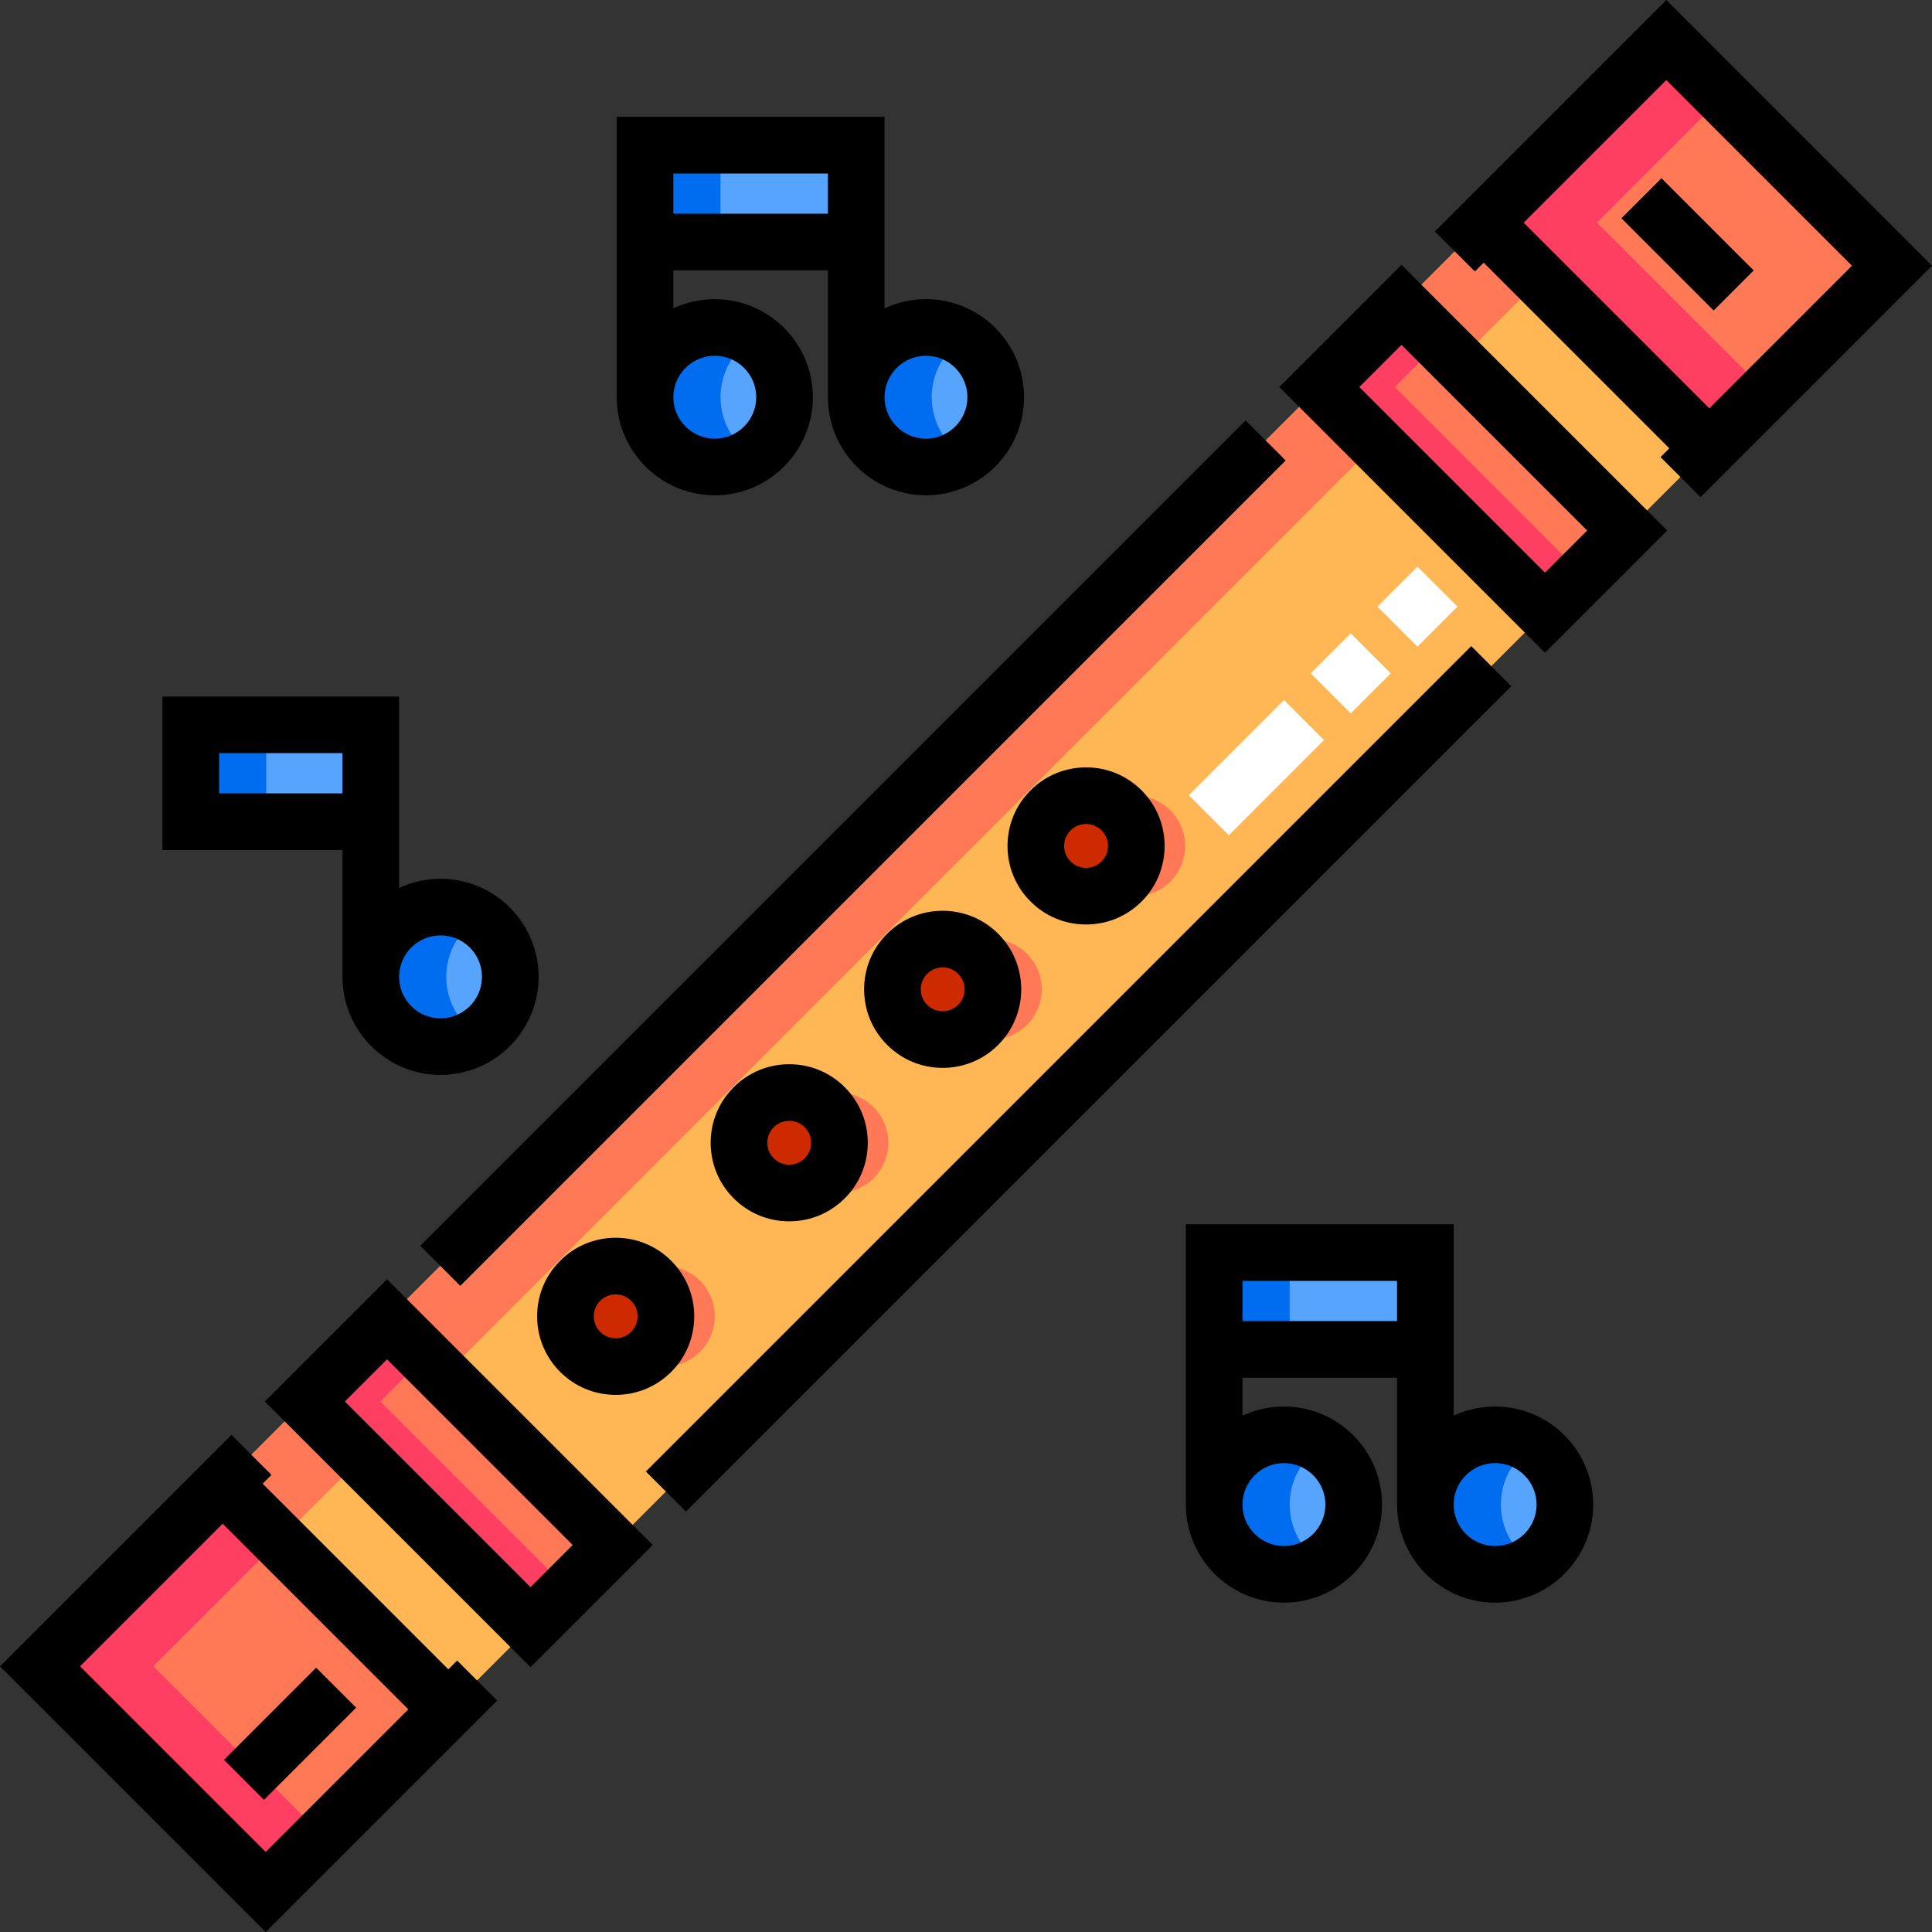 <?xml version="1.0" encoding="iso-8859-1"?>
<!-- Generator: Adobe Illustrator 21.0.0, SVG Export Plug-In . SVG Version: 6.00 Build 0)  -->
<svg version="1.1" id="Capa_1" xmlns="http://www.w3.org/2000/svg" xmlns:xlink="http://www.w3.org/1999/xlink" x="0px" y="0px"
	 viewBox="0 0 512 512" style="enable-background:new 0 0 512 512;" xml:space="preserve">
<rect x="0" y="0" width="512" height="512" fill="#333333" stroke="none"/>
<rect x="-48.736" y="213.71" transform="matrix(0.707 -0.707 0.707 0.707 -106.04 256.003)" style="fill:#FFB655;" width="609.479" height="84.586"/>
<g>
	<polygon style="fill:#FF7956;" points="40.62,441.582 456.586,25.616 441.581,10.611 10.61,441.582 70.419,501.39 85.423,486.385 	
		"/>
	
		<rect x="413.068" y="22.423" transform="matrix(0.707 -0.707 0.707 0.707 85.246 335.236)" style="fill:#FF7956;" width="68.441" height="84.586"/>
	
		<rect x="375.018" y="79.289" transform="matrix(0.707 -0.707 0.707 0.707 28.379 311.678)" style="fill:#FF7956;" width="30.801" height="84.586"/>
	
		<rect x="106.178" y="348.136" transform="matrix(0.707 -0.707 0.707 0.707 -240.466 200.322)" style="fill:#FF7956;" width="30.801" height="84.586"/>
	
		<rect x="30.495" y="404.996" transform="matrix(0.707 -0.707 0.707 0.707 -297.326 176.769)" style="fill:#FF7956;" width="68.441" height="84.586"/>
	
		<ellipse transform="matrix(0.707 -0.707 0.707 0.707 -70.414 278.375)" style="fill:#FF7956;" cx="300.821" cy="224.184" rx="13.316" ry="13.316"/>
	
		<ellipse transform="matrix(0.707 -0.707 0.707 0.707 -108.413 262.632)" style="fill:#FF7956;" cx="262.819" cy="262.182" rx="13.316" ry="13.316"/>
	
		<ellipse transform="matrix(0.707 -0.707 0.707 0.707 -149.074 245.788)" style="fill:#FF7956;" cx="222.156" cy="302.842" rx="13.316" ry="13.316"/>
	
		<ellipse transform="matrix(0.707 -0.707 0.707 0.707 -195.069 226.745)" style="fill:#FF7956;" cx="176.171" cy="348.842" rx="13.316" ry="13.316"/>
</g>
<g>
	
		<ellipse transform="matrix(0.707 -0.707 0.707 0.707 -74.215 269.182)" style="fill:#CD2A00;" cx="287.824" cy="224.177" rx="13.316" ry="13.316"/>
	
		<ellipse transform="matrix(0.707 -0.707 0.707 0.707 -112.221 253.443)" style="fill:#CD2A00;" cx="249.822" cy="262.184" rx="13.316" ry="13.316"/>
	
		<ellipse transform="matrix(0.707 -0.707 0.707 0.707 -152.885 236.592)" style="fill:#CD2A00;" cx="209.149" cy="302.845" rx="13.316" ry="13.316"/>
	
		<ellipse transform="matrix(0.707 -0.707 0.707 0.707 -198.88 217.549)" style="fill:#CD2A00;" cx="163.164" cy="348.844" rx="13.316" ry="13.316"/>
</g>
<g>
	<rect x="170.944" y="38.483" style="fill:#57A4FF;" width="55.969" height="25.661"/>
	<circle style="fill:#57A4FF;" cx="245.399" cy="105.264" r="18.489"/>
	<circle style="fill:#57A4FF;" cx="189.431" cy="105.264" r="18.489"/>
	<rect x="321.772" y="331.944" style="fill:#57A4FF;" width="55.969" height="25.661"/>
	<circle style="fill:#57A4FF;" cx="396.227" cy="398.728" r="18.489"/>
	<circle style="fill:#57A4FF;" cx="340.259" cy="398.728" r="18.489"/>
	<rect x="50.56" y="192.089" style="fill:#57A4FF;" width="47.701" height="25.661"/>
	<circle style="fill:#57A4FF;" cx="116.747" cy="258.873" r="18.489"/>
</g>
<g>
	<polygon style="fill:#FF3F62;" points="423.197,59.005 456.586,25.616 441.581,10.611 393.187,59.005 452.995,118.814 468,103.809 
			"/>
	<polygon style="fill:#FF3F62;" points="369.634,102.564 381.41,90.789 371.407,80.785 349.628,102.564 409.436,162.373 
		419.439,152.369 	"/>
	<polygon style="fill:#FF3F62;" points="100.791,371.407 112.567,359.632 102.564,349.628 80.785,371.407 140.593,431.216 
		150.596,421.212 	"/>
	<polygon style="fill:#FF3F62;" points="40.62,441.582 74.01,408.192 59.005,393.187 10.61,441.582 70.419,501.39 85.423,486.385 	
		"/>
</g>
<g>
	<rect x="170.935" y="38.48" style="fill:#006DF0;" width="20.006" height="25.662"/>
	<path style="fill:#006DF0;" d="M246.913,105.264c0-6.522,3.385-12.243,8.486-15.534c-2.885-1.862-6.314-2.955-10.003-2.955
		c-10.211,0-18.489,8.278-18.489,18.489s8.278,18.489,18.489,18.489c3.689,0,7.118-1.092,10.003-2.955
		C250.298,117.507,246.913,111.786,246.913,105.264z"/>
	<path style="fill:#006DF0;" d="M190.945,105.264c0-6.522,3.385-12.243,8.486-15.534c-2.885-1.862-6.314-2.955-10.003-2.955
		c-10.211,0-18.489,8.278-18.489,18.489s8.278,18.489,18.489,18.489c3.689,0,7.118-1.092,10.003-2.955
		C194.329,117.507,190.945,111.786,190.945,105.264z"/>
	<rect x="321.763" y="331.937" style="fill:#006DF0;" width="20.006" height="25.661"/>
	<path style="fill:#006DF0;" d="M397.742,398.727c0-6.522,3.385-12.243,8.486-15.534c-2.885-1.862-6.314-2.955-10.003-2.955
		c-10.211,0-18.489,8.278-18.489,18.489s8.278,18.489,18.489,18.489c3.689,0,7.118-1.092,10.003-2.955
		C401.127,410.969,397.742,405.248,397.742,398.727z"/>
	<path style="fill:#006DF0;" d="M341.774,398.727c0-6.522,3.385-12.243,8.486-15.534c-2.885-1.862-6.314-2.955-10.003-2.955
		c-10.211,0-18.489,8.278-18.489,18.489s8.278,18.489,18.489,18.489c3.689,0,7.118-1.092,10.003-2.955
		C345.159,410.969,341.774,405.248,341.774,398.727z"/>
	<rect x="50.556" y="192.092" style="fill:#006DF0;" width="20.006" height="25.661"/>
	<path style="fill:#006DF0;" d="M118.265,258.874c0-6.522,3.385-12.243,8.486-15.534c-2.885-1.862-6.314-2.955-10.003-2.955
		c-10.211,0-18.489,8.278-18.489,18.489c0,10.211,8.278,18.489,18.489,18.489c3.689,0,7.118-1.092,10.003-2.955
		C121.65,271.116,118.265,265.396,118.265,258.874z"/>
</g>
<g>
	
		<rect x="315.178" y="195.915" transform="matrix(0.707 -0.707 0.707 0.707 -46.298 295.062)" style="fill:#FFFFFF;" width="35.688" height="15.005"/>
	
		<rect x="350.513" y="170.93" transform="matrix(0.707 -0.707 0.707 0.707 -21.31 305.416)" style="fill:#FFFFFF;" width="15.005" height="15.005"/>
	
		<rect x="368.197" y="153.241" transform="matrix(0.707 -0.707 0.707 0.707 -3.623 312.74)" style="fill:#FFFFFF;" width="15.005" height="15.005"/>
</g>
<rect x="439.774" y="47.436" transform="matrix(0.707 -0.707 0.707 0.707 85.241 335.228)" width="15.005" height="34.565"/>
<rect x="59.647" y="452.008" transform="matrix(0.707 -0.707 0.707 0.707 -302.391 188.984)" width="34.565" height="15.005"/>
<path d="M512,70.419L441.581,0.001l-61.334,61.333l10.61,10.61l2.329-2.329l49.198,49.198l-2.329,2.329l10.61,10.61L512,70.419
	L512,70.419L512,70.419z M403.796,59.006l37.785-37.786l49.198,49.199l-37.785,37.785L403.796,59.006z"/>
<path d="M339.018,102.564l70.419,70.419l32.389-32.389l-70.419-70.419L339.018,102.564z M409.436,151.763l-49.199-49.199
	l11.17-11.17l49.199,49.199L409.436,151.763z"/>
<path d="M70.174,371.407l70.419,70.419l32.389-32.389l-70.419-70.419L70.174,371.407z M140.593,420.606l-49.199-49.199l11.17-11.17
	l49.199,49.199L140.593,420.606z"/>
<path d="M287.821,244.998c5.561,0,10.788-2.165,14.721-6.097c3.932-3.932,6.097-9.16,6.097-14.722
	c0-5.561-2.165-10.788-6.097-14.721c-3.932-3.932-9.16-6.097-14.721-6.097c-5.562,0-10.789,2.165-14.722,6.097
	c-3.932,3.932-6.097,9.16-6.097,14.721c0,5.562,2.165,10.789,6.097,14.722C277.032,242.833,282.259,244.998,287.821,244.998z
	 M283.71,220.07c1.097-1.098,2.558-1.703,4.11-1.703s3.013,0.604,4.109,1.703c1.098,1.097,1.703,2.558,1.703,4.109
	c0,1.553-0.604,3.014-1.703,4.11c-1.097,1.098-2.558,1.703-4.109,1.703c-1.553,0-3.014-0.604-4.11-1.703
	c-1.098-1.097-1.703-2.558-1.703-4.11C282.007,222.628,282.612,221.167,283.71,220.07z"/>
<path d="M249.818,283c5.561,0,10.788-2.165,14.721-6.097c3.932-3.932,6.097-9.16,6.097-14.722c0-5.561-2.165-10.788-6.097-14.721
	c-3.932-3.932-9.16-6.097-14.721-6.097c-5.562,0-10.789,2.165-14.722,6.097c-3.932,3.932-6.097,9.16-6.097,14.721
	c0,5.562,2.165,10.789,6.097,14.722C239.029,280.835,244.257,283,249.818,283z M245.708,258.072c1.097-1.098,2.558-1.703,4.11-1.703
	c1.553,0,3.013,0.604,4.109,1.703c1.098,1.097,1.703,2.558,1.703,4.109c0,1.553-0.604,3.014-1.703,4.11
	c-1.097,1.098-2.558,1.703-4.109,1.703c-1.553,0-3.014-0.604-4.11-1.703c-1.098-1.097-1.703-2.558-1.703-4.11
	C244.005,260.63,244.609,259.17,245.708,258.072z"/>
<path d="M209.153,282.029c-5.561,0-10.788,2.165-14.721,6.097c-3.932,3.932-6.097,9.16-6.097,14.722
	c0,5.561,2.165,10.788,6.097,14.721c3.932,3.932,9.16,6.097,14.721,6.097c5.562,0,10.789-2.165,14.722-6.097
	c3.932-3.932,6.097-9.16,6.097-14.721c0-5.562-2.165-10.789-6.097-14.722C219.942,284.194,214.715,282.029,209.153,282.029z
	 M213.263,306.957c-1.097,1.098-2.558,1.703-4.11,1.703c-1.553,0-3.013-0.604-4.109-1.703c-1.098-1.097-1.703-2.558-1.703-4.109
	c0-1.553,0.604-3.014,1.703-4.11c1.097-1.098,2.558-1.703,4.109-1.703c1.553,0,3.014,0.604,4.11,1.703
	c1.098,1.097,1.703,2.558,1.703,4.11C214.966,304.4,214.362,305.86,213.263,306.957z"/>
<path d="M148.442,334.118c-3.932,3.932-6.097,9.16-6.097,14.721c0,5.562,2.165,10.789,6.097,14.722
	c3.932,3.932,9.16,6.097,14.722,6.097c5.561,0,10.787-2.165,14.72-6.097c0,0,0,0,0.001,0c3.932-3.932,6.098-9.16,6.098-14.722
	c0-5.561-2.166-10.788-6.098-14.72c-3.932-3.933-9.16-6.099-14.721-6.099C157.601,328.02,152.373,330.185,148.442,334.118z
	 M168.976,348.838c0,1.553-0.604,3.013-1.703,4.11h-0.001c-1.097,1.098-2.558,1.703-4.109,1.703c-1.553,0-3.014-0.604-4.11-1.703
	c-1.098-1.097-1.703-2.558-1.703-4.11s0.604-3.013,1.703-4.11s2.558-1.703,4.11-1.703c1.553,0,3.012,0.604,4.11,1.704
	C168.371,345.826,168.976,347.286,168.976,348.838z"/>
<path d="M189.427,131.256c14.332,0,25.99-11.659,25.99-25.99s-11.659-25.99-25.99-25.99c-3.924,0-7.647,0.874-10.986,2.438V71.643
	h40.963v33.621c0,14.332,11.659,25.99,25.99,25.99s25.992-11.658,25.992-25.99s-11.66-25.99-25.991-25.99
	c-3.924,0-7.647,0.874-10.986,2.438V30.977h-70.973v74.288C163.436,119.597,175.095,131.256,189.427,131.256z M245.395,94.279
	c6.059,0,10.986,4.929,10.986,10.986c0,6.057-4.929,10.986-10.987,10.986c-6.058,0-10.986-4.929-10.986-10.986
	C234.409,99.207,239.338,94.279,245.395,94.279z M178.441,45.982h40.963v10.656h-40.963V45.982z M189.427,94.279
	c6.058,0,10.986,4.929,10.986,10.986c0,6.057-4.929,10.986-10.986,10.986s-10.986-4.929-10.986-10.986
	C178.441,99.207,183.37,94.279,189.427,94.279z"/>
<path d="M396.225,372.736c-3.924,0-7.647,0.874-10.986,2.438v-50.734h-70.974v74.288c0,14.332,11.66,25.99,25.991,25.99
	c14.332,0,25.99-11.659,25.99-25.99c0-14.332-11.659-25.99-25.99-25.99c-3.924,0-7.648,0.874-10.987,2.438v-10.068h40.964v33.621
	c0,14.332,11.659,25.99,25.99,25.99s25.991-11.659,25.991-25.99C422.216,384.396,410.556,372.736,396.225,372.736z M340.256,387.741
	c6.058,0,10.986,4.929,10.986,10.986c0,6.057-4.929,10.986-10.986,10.986c-6.059,0-10.987-4.929-10.987-10.986
	C329.269,392.669,334.198,387.741,340.256,387.741z M329.269,339.444h40.964v10.656h-40.964V339.444z M396.225,409.713
	c-6.058,0-10.986-4.929-10.986-10.986c0-6.057,4.929-10.986,10.986-10.986c6.059,0,10.987,4.929,10.987,10.986
	C407.211,404.784,402.283,409.713,396.225,409.713z"/>
<path d="M90.756,258.873c0,14.332,11.66,25.991,25.991,25.991s25.99-11.66,25.99-25.991c0-14.332-11.659-25.99-25.99-25.99
	c-3.924,0-7.648,0.874-10.987,2.438v-50.734H43.055v40.667h47.701C90.756,225.254,90.756,258.873,90.756,258.873z M116.747,247.888
	c6.058,0,10.986,4.929,10.986,10.986c0,6.059-4.929,10.987-10.986,10.987c-6.059,0-10.987-4.929-10.987-10.987
	C105.761,252.815,110.688,247.888,116.747,247.888z M58.06,199.59h32.696v10.657H58.06V199.59z"/>
<rect x="131.205" y="278.396" transform="matrix(0.707 -0.707 0.707 0.707 -118.423 285.898)" width="309.386" height="15.005"/>
<rect x="71.4" y="218.587" transform="matrix(0.707 -0.707 0.707 0.707 -93.648 226.092)" width="309.386" height="15.005"/>
<path d="M118.813,442.385l-49.198-49.198l2.329-2.329l-10.61-10.61L0,441.581l0,0l0,0L70.419,512l61.334-61.333l-10.61-10.61
	L118.813,442.385z M108.204,452.995l-37.785,37.786L21.22,441.582l37.785-37.785L108.204,452.995z"/>
<g>
</g>
<g>
</g>
<g>
</g>
<g>
</g>
<g>
</g>
<g>
</g>
<g>
</g>
<g>
</g>
<g>
</g>
<g>
</g>
<g>
</g>
<g>
</g>
<g>
</g>
<g>
</g>
<g>
</g>
</svg>
